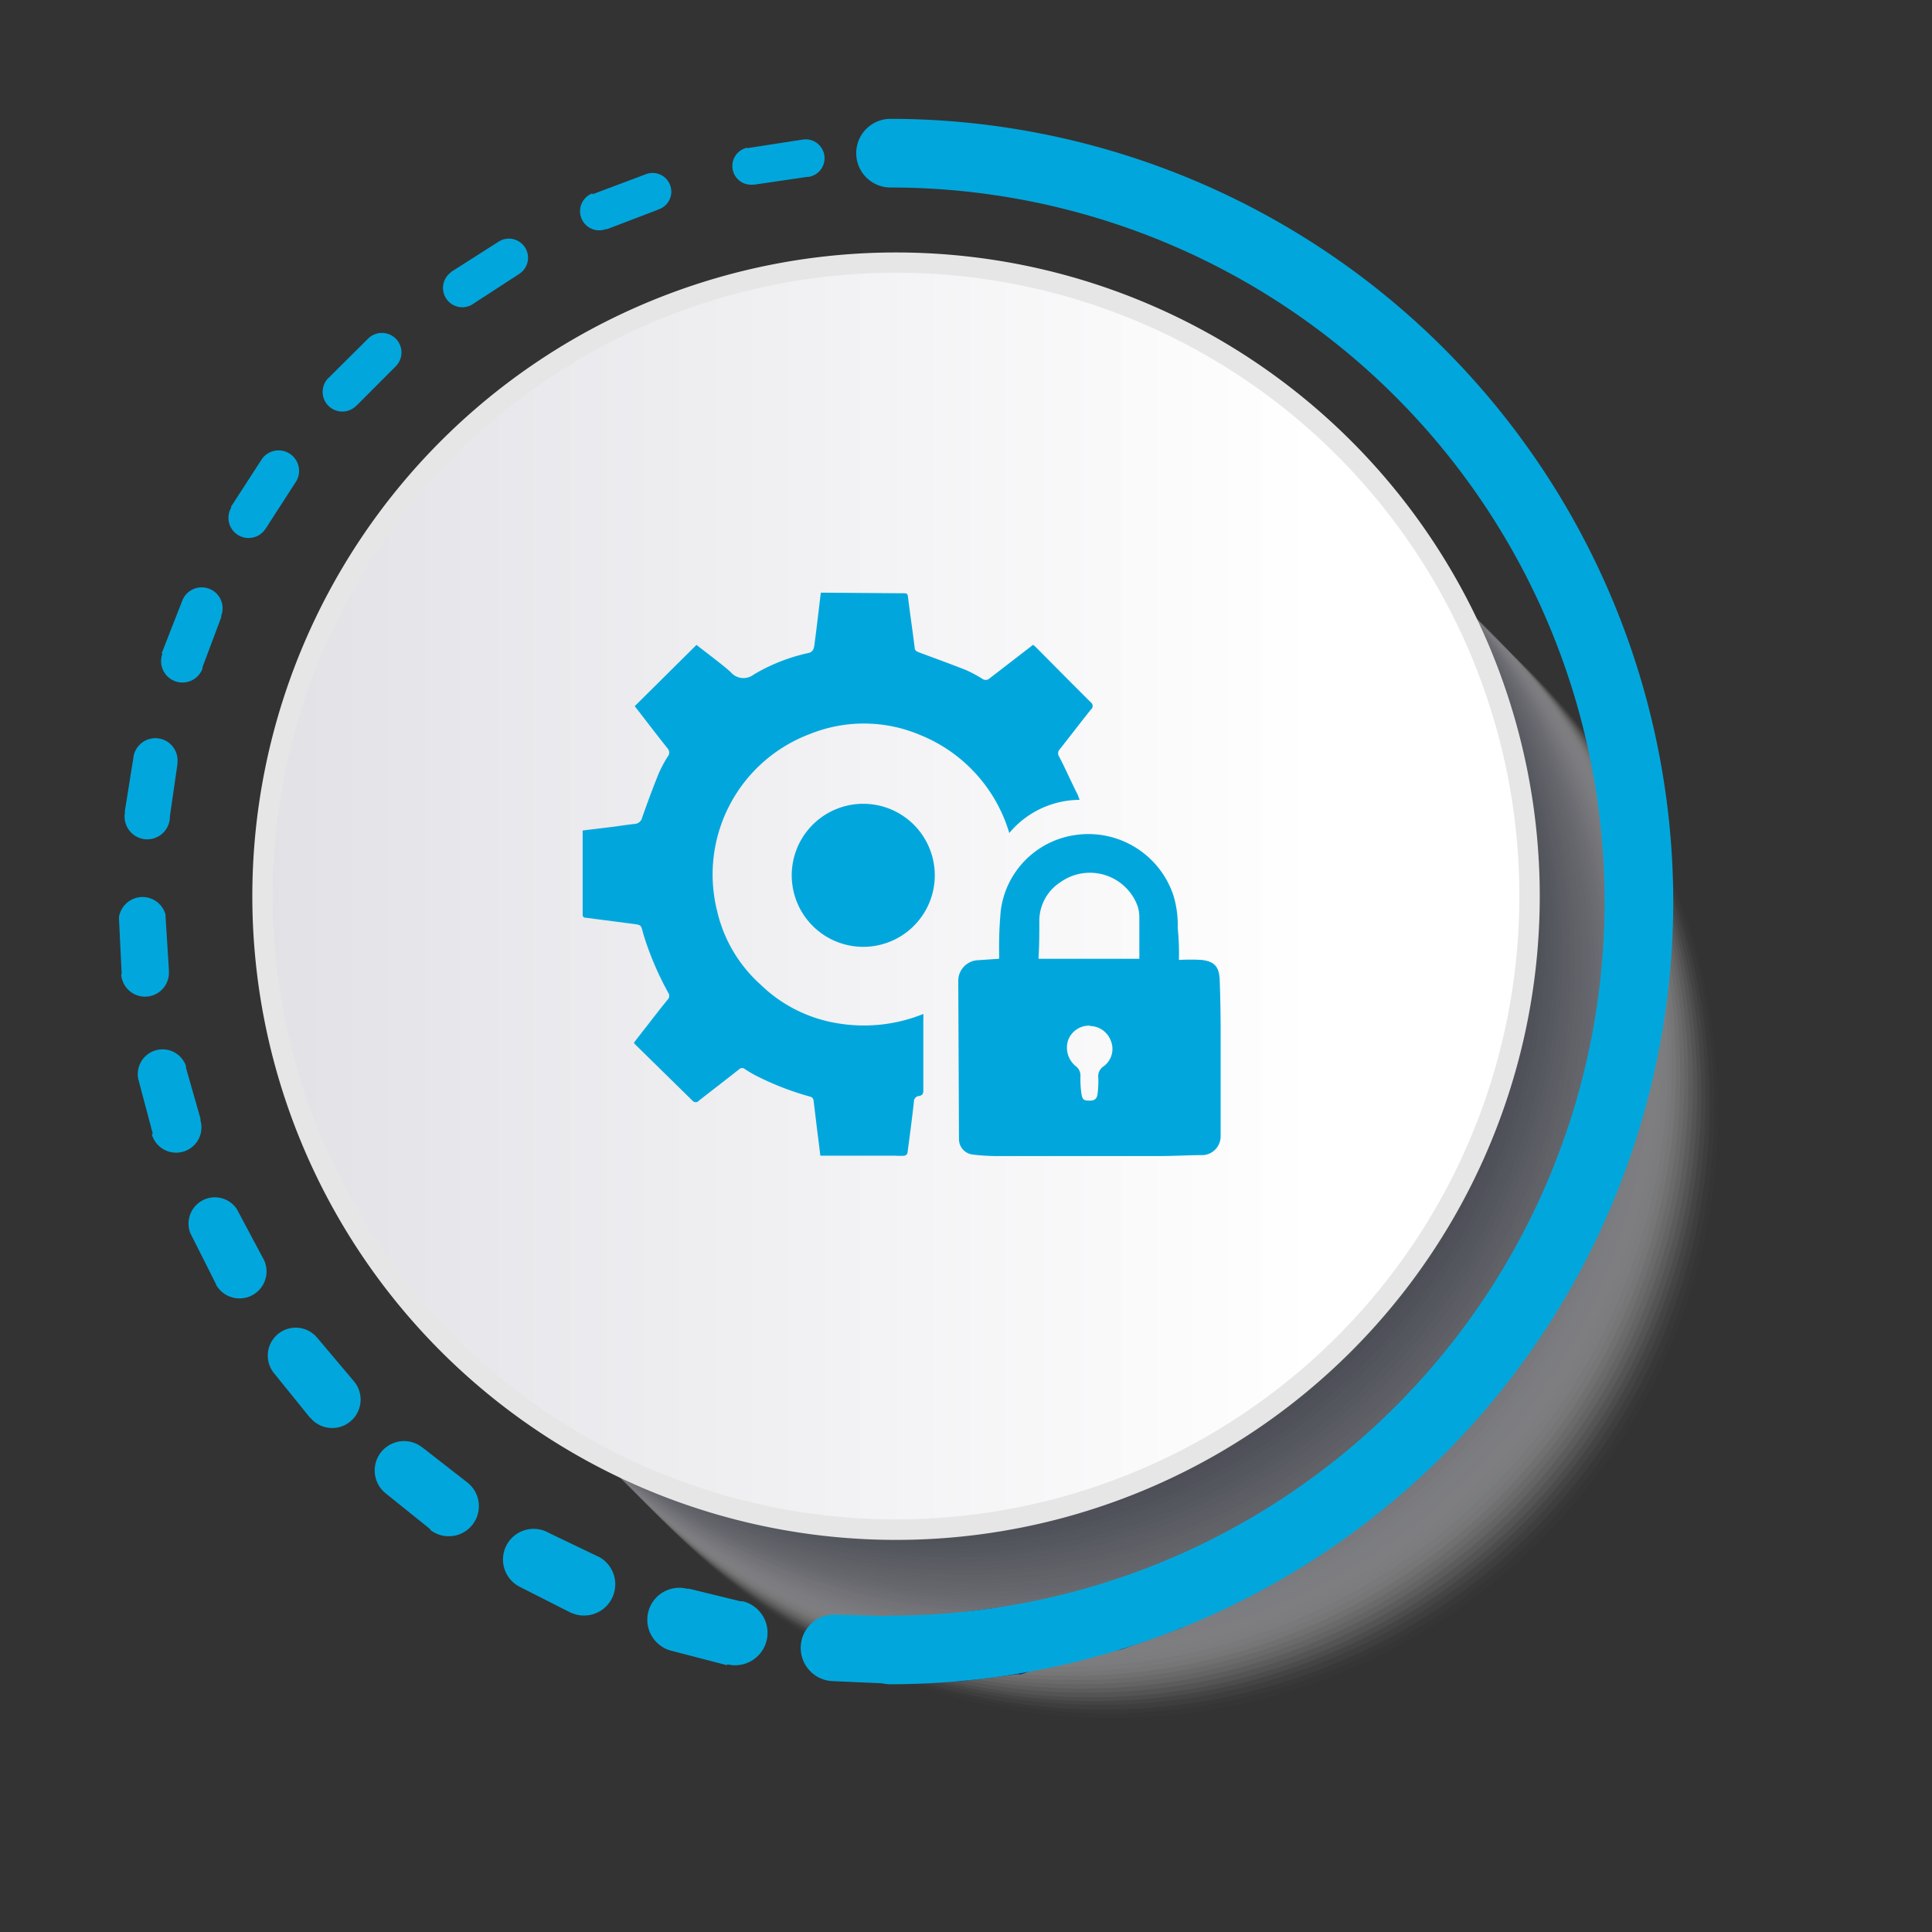 <svg xmlns="http://www.w3.org/2000/svg" xmlns:xlink="http://www.w3.org/1999/xlink" width="162.072" height="162.078" viewBox="0 0 162.072 162.078">
  <rect x="0" y="0" width="162.072" height="162.078" fill="#333333" stroke="none"/>
  <defs>
    <linearGradient id="linear-gradient" x1="0.149" y1="0.149" x2="0.843" y2="0.843" gradientUnits="objectBoundingBox">
      <stop offset="0" stop-color="#e2e1e6"/>
      <stop offset="0.84" stop-color="#fff"/>
    </linearGradient>
    <linearGradient id="linear-gradient-2" x1="-4.191" y1="-4.886" x2="-3.191" y2="-4.886" gradientUnits="objectBoundingBox">
      <stop offset="0" stop-color="#fff"/>
      <stop offset="1" stop-color="#e6e6e6"/>
    </linearGradient>
    <linearGradient id="linear-gradient-3" x1="-20.961" y1="24.762" x2="-4.249" y2="24.762" gradientUnits="objectBoundingBox">
      <stop offset="0" stop-color="#365fb5"/>
      <stop offset="1" stop-color="#0f2b67"/>
    </linearGradient>
    <linearGradient id="linear-gradient-4" x1="-22.853" y1="21.907" x2="-5.98" y2="21.907" xlink:href="#linear-gradient-3"/>
    <linearGradient id="linear-gradient-5" x1="-25.018" y1="19.059" x2="-7.744" y2="19.059" xlink:href="#linear-gradient-3"/>
    <linearGradient id="linear-gradient-6" x1="-28.437" y1="17.053" x2="-9.905" y2="17.053" xlink:href="#linear-gradient-3"/>
    <linearGradient id="linear-gradient-7" x1="-31.823" y1="14.946" x2="-12.014" y2="14.946" xlink:href="#linear-gradient-3"/>
    <linearGradient id="linear-gradient-8" x1="-35.576" y1="12.734" x2="-14.179" y2="12.734" xlink:href="#linear-gradient-3"/>
    <linearGradient id="linear-gradient-9" x1="-43.894" y1="11.628" x2="-18.084" y2="11.628" xlink:href="#linear-gradient-3"/>
    <linearGradient id="linear-gradient-10" x1="-50.187" y1="9.862" x2="-20.949" y2="9.862" xlink:href="#linear-gradient-3"/>
    <linearGradient id="linear-gradient-11" x1="-41.66" y1="8.106" x2="-17.234" y2="8.106" xlink:href="#linear-gradient-3"/>
    <linearGradient id="linear-gradient-12" x1="-33.019" y1="6.293" x2="-13.279" y2="6.293" xlink:href="#linear-gradient-3"/>
    <linearGradient id="linear-gradient-13" x1="-27.412" y1="4.432" x2="-10.499" y2="4.432" xlink:href="#linear-gradient-3"/>
    <linearGradient id="linear-gradient-14" x1="-23.328" y1="2.466" x2="-8.296" y2="2.466" xlink:href="#linear-gradient-3"/>
    <linearGradient id="linear-gradient-15" x1="-20.439" y1="0.28" x2="-6.525" y2="0.28" xlink:href="#linear-gradient-3"/>
    <linearGradient id="linear-gradient-16" x1="-17.689" y1="-2.156" x2="-4.833" y2="-2.156" xlink:href="#linear-gradient-3"/>
    <linearGradient id="linear-gradient-17" x1="-16.193" y1="-5.094" x2="-3.517" y2="-5.094" xlink:href="#linear-gradient-3"/>
  </defs>
  <g id="_003" data-name="003" transform="translate(-618.193 -2983.771)">
    <g id="Group_804" data-name="Group 804">
      <g id="Group_776" data-name="Group 776" transform="translate(260.01 2410.2)" opacity="0.5">
        <circle id="Ellipse_2388" data-name="Ellipse 2388" cx="50.88" cy="50.88" r="50.88" transform="translate(383.289 645.086) rotate(-27.13)" fill="#fff" opacity="0"/>
        <circle id="Ellipse_2389" data-name="Ellipse 2389" cx="50.88" cy="50.88" r="50.88" transform="translate(400.54 615.92)" fill="#fcfcfc" opacity="0.02"/>
        <circle id="Ellipse_2390" data-name="Ellipse 2390" cx="50.88" cy="50.88" r="50.88" transform="translate(384.261 639.751) rotate(-23.26)" fill="#f8f8f9" opacity="0.04"/>
        <circle id="Ellipse_2391" data-name="Ellipse 2391" cx="50.88" cy="50.88" r="50.88" transform="translate(399.84 615.22)" fill="#f5f5f6" opacity="0.06"/>
        <circle id="Ellipse_2392" data-name="Ellipse 2392" cx="50.88" cy="50.88" r="50.88" transform="translate(381.902 643.618) rotate(-27.12)" fill="#f2f2f3" opacity="0.08"/>
        <circle id="Ellipse_2393" data-name="Ellipse 2393" cx="50.88" cy="50.88" r="50.88" transform="translate(399.13 614.51)" fill="#eeeff0" opacity="0.1"/>
        <circle id="Ellipse_2394" data-name="Ellipse 2394" cx="50.88" cy="50.88" r="50.88" transform="translate(391.192 706.991) rotate(-80.63)" fill="#ebebee" opacity="0.12"/>
        <circle id="Ellipse_2395" data-name="Ellipse 2395" cx="50.88" cy="50.88" r="50.88" transform="translate(398.43 613.81)" fill="#e7e8eb" opacity="0.14"/>
        <circle id="Ellipse_2396" data-name="Ellipse 2396" cx="50.88" cy="50.88" r="50.88" transform="translate(389.938 705.518) rotate(-79.91)" fill="#e4e5e8" opacity="0.16"/>
        <circle id="Ellipse_2397" data-name="Ellipse 2397" cx="50.88" cy="50.88" r="50.88" transform="translate(397.72 613.1)" fill="#e1e1e5" opacity="0.18"/>
        <circle id="Ellipse_2398" data-name="Ellipse 2398" cx="50.88" cy="50.88" r="50.88" transform="translate(397.37 612.75)" fill="#dddee2" opacity="0.2"/>
        <circle id="Ellipse_2399" data-name="Ellipse 2399" cx="50.88" cy="50.88" r="50.88" transform="translate(397.02 612.4)" fill="#dadbdf" opacity="0.22"/>
        <circle id="Ellipse_2400" data-name="Ellipse 2400" cx="50.88" cy="50.88" r="50.88" transform="translate(396.66 612.04)" fill="#d7d7dc" opacity="0.24"/>
        <circle id="Ellipse_2401" data-name="Ellipse 2401" cx="50.88" cy="50.88" r="50.88" transform="translate(380.384 635.869) rotate(-23.26)" fill="#d3d4d9" opacity="0.25"/>
        <circle id="Ellipse_2402" data-name="Ellipse 2402" cx="50.88" cy="50.88" r="50.88" transform="translate(395.96 611.34)" fill="#d0d1d6" opacity="0.27"/>
        <circle id="Ellipse_2403" data-name="Ellipse 2403" cx="50.88" cy="50.88" r="50.88" transform="matrix(0.907, -0.42, 0.42, 0.907, 378.954, 637.042)" fill="#ccced3" opacity="0.29"/>
        <circle id="Ellipse_2404" data-name="Ellipse 2404" cx="50.88" cy="50.88" r="50.88" transform="translate(395.25 610.63)" fill="#c9cad1" opacity="0.31"/>
        <circle id="Ellipse_2405" data-name="Ellipse 2405" cx="50.88" cy="50.88" r="50.88" transform="translate(387.313 703.108) rotate(-80.63)" fill="#c6c7ce" opacity="0.33"/>
        <circle id="Ellipse_2406" data-name="Ellipse 2406" cx="50.88" cy="50.88" r="50.88" transform="translate(394.55 609.93)" fill="#c2c4cb" opacity="0.35"/>
        <circle id="Ellipse_2407" data-name="Ellipse 2407" cx="50.88" cy="50.88" r="50.88" transform="matrix(0.168, -0.986, 0.986, 0.168, 386.35, 702.041)" fill="#bfc0c8" opacity="0.37"/>
        <circle id="Ellipse_2408" data-name="Ellipse 2408" cx="50.88" cy="50.88" r="50.88" transform="translate(393.84 609.22)" fill="#bcbdc5" opacity="0.39"/>
        <circle id="Ellipse_2409" data-name="Ellipse 2409" cx="50.88" cy="50.88" r="50.88" transform="translate(385.902 701.699) rotate(-80.63)" fill="#b8bac2" opacity="0.41"/>
        <circle id="Ellipse_2410" data-name="Ellipse 2410" cx="50.88" cy="50.88" r="50.88" transform="translate(393.13 608.52)" fill="#b5b7bf" opacity="0.43"/>
        <circle id="Ellipse_2411" data-name="Ellipse 2411" cx="50.88" cy="50.88" r="50.88" transform="translate(392.78 608.16)" fill="#b1b3bc" opacity="0.45"/>
        <circle id="Ellipse_2412" data-name="Ellipse 2412" cx="50.88" cy="50.88" r="50.88" transform="translate(392.43 607.81)" fill="#aeb0b9" opacity="0.47"/>
        <circle id="Ellipse_2413" data-name="Ellipse 2413" cx="50.88" cy="50.88" r="50.88" transform="translate(392.08 607.46)" fill="#abadb6" opacity="0.49"/>
        <circle id="Ellipse_2414" data-name="Ellipse 2414" cx="50.88" cy="50.88" r="50.88" transform="translate(375.789 631.294) rotate(-23.26)" fill="#a7a9b4" opacity="0.51"/>
        <circle id="Ellipse_2415" data-name="Ellipse 2415" cx="50.88" cy="50.88" r="50.88" transform="translate(391.37 606.75)" fill="#a4a6b1" opacity="0.53"/>
        <circle id="Ellipse_2416" data-name="Ellipse 2416" cx="50.88" cy="50.88" r="50.88" transform="translate(375.095 630.578) rotate(-23.26)" fill="#a1a3ae" opacity="0.55"/>
        <circle id="Ellipse_2417" data-name="Ellipse 2417" cx="50.88" cy="50.88" r="50.88" transform="translate(390.67 606.05)" fill="#9d9fab" opacity="0.57"/>
        <circle id="Ellipse_2418" data-name="Ellipse 2418" cx="50.88" cy="50.88" r="50.88" transform="translate(382.726 698.529) rotate(-80.63)" fill="#9a9ca8" opacity="0.59"/>
        <circle id="Ellipse_2419" data-name="Ellipse 2419" cx="50.88" cy="50.88" r="50.88" transform="translate(389.96 605.34)" fill="#9699a5" opacity="0.61"/>
        <circle id="Ellipse_2420" data-name="Ellipse 2420" cx="50.88" cy="50.88" r="50.88" transform="translate(382.022 697.816) rotate(-80.63)" fill="#9396a2" opacity="0.63"/>
        <circle id="Ellipse_2421" data-name="Ellipse 2421" cx="50.88" cy="50.88" r="50.88" transform="translate(389.25 604.64)" fill="#90929f" opacity="0.65"/>
        <circle id="Ellipse_2422" data-name="Ellipse 2422" cx="50.88" cy="50.88" r="50.88" transform="translate(381.316 697.121) rotate(-80.63)" fill="#8c8f9c" opacity="0.67"/>
        <circle id="Ellipse_2423" data-name="Ellipse 2423" cx="50.88" cy="50.88" r="50.88" transform="translate(388.55 603.93)" fill="#898c99" opacity="0.69"/>
        <circle id="Ellipse_2424" data-name="Ellipse 2424" cx="50.88" cy="50.88" r="50.88" transform="translate(388.2 603.58)" fill="#868897" opacity="0.71"/>
        <circle id="Ellipse_2425" data-name="Ellipse 2425" cx="50.88" cy="50.88" r="50.88" transform="translate(371.908 627.402) rotate(-23.26)" fill="#828594" opacity="0.73"/>
        <circle id="Ellipse_2426" data-name="Ellipse 2426" cx="50.88" cy="50.88" r="50.88" transform="translate(387.49 602.87)" fill="#7f8291" opacity="0.75"/>
        <circle id="Ellipse_2427" data-name="Ellipse 2427" cx="50.88" cy="50.88" r="50.88" transform="translate(371.208 626.696) rotate(-23.26)" fill="#7b7f8e" opacity="0.76"/>
        <circle id="Ellipse_2428" data-name="Ellipse 2428" cx="50.88" cy="50.88" r="50.88" transform="translate(386.79 602.17)" fill="#787b8b" opacity="0.78"/>
        <circle id="Ellipse_2429" data-name="Ellipse 2429" cx="50.88" cy="50.88" r="50.88" transform="translate(370.496 625.994) rotate(-23.26)" fill="#757888" opacity="0.8"/>
        <circle id="Ellipse_2430" data-name="Ellipse 2430" cx="50.88" cy="50.88" r="50.88" transform="translate(386.08 601.46)" fill="#717585" opacity="0.82"/>
        <circle id="Ellipse_2431" data-name="Ellipse 2431" cx="50.88" cy="50.88" r="50.88" transform="translate(378.142 693.942) rotate(-80.63)" fill="#6e7182" opacity="0.84"/>
        <circle id="Ellipse_2432" data-name="Ellipse 2432" cx="50.88" cy="50.88" r="50.88" transform="translate(385.37 600.76)" fill="#6b6e7f" opacity="0.86"/>
        <circle id="Ellipse_2433" data-name="Ellipse 2433" cx="50.88" cy="50.88" r="50.88" transform="translate(377.436 693.237) rotate(-80.63)" fill="#676b7c" opacity="0.88"/>
        <circle id="Ellipse_2434" data-name="Ellipse 2434" cx="50.88" cy="50.88" r="50.88" transform="translate(384.67 600.05)" fill="#64677a" opacity="0.9"/>
        <circle id="Ellipse_2435" data-name="Ellipse 2435" cx="50.88" cy="50.88" r="50.88" transform="translate(384.32 599.7)" fill="#606477" opacity="0.92"/>
        <circle id="Ellipse_2436" data-name="Ellipse 2436" cx="50.88" cy="50.88" r="50.88" transform="translate(383.96 599.34)" fill="#5d6174" opacity="0.94"/>
        <circle id="Ellipse_2437" data-name="Ellipse 2437" cx="50.88" cy="50.88" r="50.88" transform="translate(383.61 598.99)" fill="#5a5e71" opacity="0.96"/>
        <circle id="Ellipse_2438" data-name="Ellipse 2438" cx="50.88" cy="50.88" r="50.88" transform="matrix(0.948, -0.319, 0.319, 0.948, 369.675, 617.548)" fill="#565a6e" opacity="0.98"/>
        <circle id="Ellipse_2439" data-name="Ellipse 2439" cx="50.88" cy="50.88" r="50.88" transform="translate(382.91 598.29)" fill="#53576b"/>
      </g>
      <circle id="Ellipse_2440" data-name="Ellipse 2440" cx="53.15" cy="53.15" r="53.15" transform="translate(618.193 3058.937) rotate(-45)" fill="url(#linear-gradient)"/>
      <path id="Path_109990" data-name="Path 109990" d="M433.35,702.75a54,54,0,1,1,54-54,54,54,0,0,1-54,54Zm0-106.3a52.29,52.29,0,1,0,52.29,52.287,52.29,52.29,0,0,0-52.29-52.287Z" transform="translate(260.01 2410.2)" fill="url(#linear-gradient-2)"/>
      <path id="Path_109991" data-name="Path 109991" d="M432.89,714.81l-4.81-.21a2.792,2.792,0,1,1,.2-5.58h.2l4.41.12h.2a2.831,2.831,0,1,1-.16,5.66Z" transform="translate(260.01 2410.2)" fill="#01a7dc"/>
      <path id="Path_109992" data-name="Path 109992" d="M419.16,713.26l-4.65-1.21a2.681,2.681,0,0,1,1.31-5.2h.19l4.29,1.05h.19a2.721,2.721,0,1,1-1.28,5.29Z" transform="translate(260.01 2410.2)" fill="#01a7dc"/>
      <path id="Path_109993" data-name="Path 109993" d="M406.09,708.87l-4.28-2.17a2.571,2.571,0,0,1,2.28-4.61l.17.09,4,1.92.18.08a2.62,2.62,0,0,1-2.28,4.71Z" transform="translate(260.01 2410.2)" fill="#01a7dc"/>
      <path id="Path_109994" data-name="Path 109994" d="M394.26,701.84l-3.73-3a2.463,2.463,0,0,1,3.06-3.86l.15.11,3.49,2.72.14.11a2.524,2.524,0,0,1-3.08,4Z" transform="translate(260.01 2410.2)" fill="#01a7dc"/>
      <path id="Path_109995" data-name="Path 109995" d="M384.19,692.5l-3-3.71a2.343,2.343,0,0,1,3.6-3l.11.13,2.86,3.39.11.13a2.384,2.384,0,1,1-3.64,3.08Z" transform="translate(260.01 2410.2)" fill="#01a7dc"/>
      <path id="Path_109996" data-name="Path 109996" d="M376.3,681.29,374.14,677a2.21,2.21,0,0,1,3.91-2l.08.15,2.09,3.92.08.14a2.264,2.264,0,0,1-4,2.12Z" transform="translate(260.01 2410.2)" fill="#01a7dc"/>
      <path id="Path_109997" data-name="Path 109997" d="M371,668.68l-1.22-4.6a2.08,2.08,0,0,1,4-1.1v.15l1.22,4.28v.15a2.122,2.122,0,0,1-4.08,1.17Z" transform="translate(260.01 2410.2)" fill="#01a7dc"/>
      <path id="Path_109998" data-name="Path 109998" d="M368.39,655.27l-.23-4.74a2,2,0,0,1,3.91-.23v.15l.28,4.45v.15a2,2,0,0,1-4,.25Z" transform="translate(260.01 2410.2)" fill="#01a7dc"/>
      <path id="Path_109999" data-name="Path 109999" d="M368.65,641.65l.75-4.69a1.86,1.86,0,0,1,3.67.56v.14l-.64,4.42v.14a1.9,1.9,0,1,1-3.75-.55Z" transform="translate(260.01 2410.2)" fill="#01a7dc"/>
      <path id="Path_110000" data-name="Path 110000" d="M371.74,628.39l1.73-4.42a1.75,1.75,0,1,1,3.27,1.25v.13l-1.57,4.19v.12a1.792,1.792,0,1,1-3.36-1.25Z" transform="translate(260.01 2410.2)" fill="#01a7dc"/>
      <path id="Path_110001" data-name="Path 110001" d="M377.55,616.1l2.59-4A1.717,1.717,0,0,1,383,614l-.07.1-2.43,3.77-.07.1a1.69,1.69,0,0,1-2.84-1.83Z" transform="translate(260.01 2410.2)" fill="#01a7dc"/>
      <path id="Path_110002" data-name="Path 110002" d="M385.74,605.28l3.35-3.33a1.641,1.641,0,0,1,2.32,2.32l-.08.08-3.17,3.18-.09.08a1.651,1.651,0,0,1-2.34-2.33Z" transform="translate(260.01 2410.2)" fill="#01a7dc"/>
      <path id="Path_110003" data-name="Path 110003" d="M396,596.4l4-2.55a1.6,1.6,0,0,1,1.75,2.69l-.1.07-3.76,2.44-.1.07a1.62,1.62,0,0,1-1.77-2.71Z" transform="translate(260.01 2410.2)" fill="#01a7dc"/>
      <path id="Path_110004" data-name="Path 110004" d="M407.88,589.87l4.42-1.66a1.57,1.57,0,1,1,1.12,2.93l-.11.05-4.19,1.6h-.11a1.6,1.6,0,1,1-1.13-3Z" transform="translate(260.01 2410.2)" fill="#01a7dc"/>
      <path id="Path_110005" data-name="Path 110005" d="M420.86,586l4.67-.72a1.583,1.583,0,1,1,.48,3.13h-.11l-4.44.65h-.12a1.57,1.57,0,0,1-.47-3.1Z" transform="translate(260.01 2410.2)" fill="#01a7dc"/>
      <path id="Path_110006" data-name="Path 110006" d="M434.37,584.83l4.72.26a1.62,1.62,0,0,1-.18,3.23h-.13L434.3,588h-.12a1.6,1.6,0,1,1,.19-3.2Z" transform="translate(260.01 2410.2)" fill="url(#linear-gradient-3)"/>
      <path id="Path_110007" data-name="Path 110007" d="M447.83,586.52l4.56,1.25a1.653,1.653,0,1,1-.87,3.19h-.12l-4.32-1.21h-.11a1.64,1.64,0,0,1,.87-3.16Z" transform="translate(260.01 2410.2)" fill="url(#linear-gradient-4)"/>
      <path id="Path_110008" data-name="Path 110008" d="M460.65,591l4.19,2.18a1.691,1.691,0,1,1-1.56,3h0l-.11-.06-4-2.09-.11-.06a1.691,1.691,0,1,1,1.56-3Z" transform="translate(260.01 2410.2)" fill="url(#linear-gradient-5)"/>
      <path id="Path_110009" data-name="Path 110009" d="M472.24,598.08l3.67,3a1.77,1.77,0,0,1,.24,2.49,1.75,1.75,0,0,1-2.48.25h0l-.1-.09-3.42-2.89-.1-.08a1.73,1.73,0,0,1,2.21-2.66Z" transform="translate(260.01 2410.2)" fill="url(#linear-gradient-6)"/>
      <path id="Path_110010" data-name="Path 110010" d="M482.15,607.39l3,3.7a1.864,1.864,0,0,1-2.91,2.33h0l-.09-.12-2.74-3.53-.09-.11a1.83,1.83,0,1,1,2.88-2.26Z" transform="translate(260.01 2410.2)" fill="url(#linear-gradient-7)"/>
      <path id="Path_110011" data-name="Path 110011" d="M489.91,618.58l2.13,4.25a2,2,0,1,1-3.52,1.76h0l-.06-.14-1.94-4-.06-.13a1.93,1.93,0,0,1,3.46-1.7Z" transform="translate(260.01 2410.2)" fill="url(#linear-gradient-8)"/>
      <path id="Path_110012" data-name="Path 110012" d="M495.16,631.17l1.19,4.61a2.07,2.07,0,0,1-4,1h0v-.16l-1-4.33v-.15a2.032,2.032,0,0,1,3.94-1Z" transform="translate(260.01 2410.2)" fill="url(#linear-gradient-9)"/>
      <path id="Path_110013" data-name="Path 110013" d="M497.66,644.6l.11,2.38c0,.8.07,1.59.09,2.39a2.2,2.2,0,0,1-4.39.12v-.14c0-.74,0-1.48-.05-2.22l-.05-2.22v-.16a2.151,2.151,0,1,1,4.3-.15Z" transform="translate(260.01 2410.2)" fill="url(#linear-gradient-10)"/>
      <path id="Path_110014" data-name="Path 110014" d="M497.31,658.29l-.79,4.71a2.32,2.32,0,0,1-4.57-.77h0v-.18l.81-4.36v-.17a2.27,2.27,0,1,1,4.47.8Z" transform="translate(260.01 2410.2)" fill="url(#linear-gradient-11)"/>
      <path id="Path_110015" data-name="Path 110015" d="M494.11,671.63l-1.78,4.44a2.444,2.444,0,1,1-4.54-1.81h0l.07-.17L489.6,670l.07-.16a2.4,2.4,0,0,1,4.44,1.82Z" transform="translate(260.01 2410.2)" fill="url(#linear-gradient-12)"/>
      <path id="Path_110016" data-name="Path 110016" d="M488.14,684l-2.67,4a2.554,2.554,0,0,1-4.24-2.85h0l.11-.16,2.52-3.63.11-.15a2.514,2.514,0,1,1,4.15,2.84Z" transform="translate(260.01 2410.2)" fill="url(#linear-gradient-13)"/>
      <path id="Path_110017" data-name="Path 110017" d="M479.69,694.87l-3.45,3.34a2.652,2.652,0,0,1-3.68-3.82h0l.15-.14,3.22-3,.14-.14a2.614,2.614,0,1,1,3.6,3.79Z" transform="translate(260.01 2410.2)" fill="url(#linear-gradient-14)"/>
      <path id="Path_110018" data-name="Path 110018" d="M469.15,703.75l-4.08,2.55a2.751,2.751,0,0,1-2.91-4.67h0l.19-.11,3.77-2.28.17-.1a2.72,2.72,0,0,1,2.84,4.63Z" transform="translate(260.01 2410.2)" fill="url(#linear-gradient-15)"/>
      <path id="Path_110019" data-name="Path 110019" d="M457,710.24l-4.53,1.63a2.853,2.853,0,0,1-1.93-5.37h0l.22-.07,4.15-1.43.2-.07a2.82,2.82,0,1,1,1.87,5.32Z" transform="translate(260.01 2410.2)" fill="url(#linear-gradient-16)"/>
      <path id="Path_110020" data-name="Path 110020" d="M443.66,714l-4.78.6a2.87,2.87,0,0,1-.74-5.69h.22c1.45-.2,2.9-.39,4.36-.57h.21a2.88,2.88,0,0,1,.73,5.71Z" transform="translate(260.01 2410.2)" fill="url(#linear-gradient-17)"/>
      <path id="Path_110021" data-name="Path 110021" d="M498.55,649.2a65.74,65.74,0,0,1-65.66,65.66,2.88,2.88,0,0,1,0-5.76,59.9,59.9,0,0,0,0-119.8,2.88,2.88,0,1,1,0-5.76A65.73,65.73,0,0,1,498.55,649.2Z" transform="translate(260.01 2410.2)" fill="#01a7dc"/>
      <g id="Group_797" data-name="Group 797">
        <path id="Path_110130" data-name="Path 110130" d="M427,670.52c-.11-.93-.23-1.83-.34-2.74-.07-.61-.15-1.22-.22-1.83a.39.39,0,0,0-.32-.39,24,24,0,0,1-4.43-1.71,9.678,9.678,0,0,1-1-.58.36.36,0,0,0-.5,0c-1.11.88-2.24,1.74-3.36,2.62a.36.36,0,0,1-.57,0l-4.83-4.74-.07-.11c.35-.45.7-.91,1.06-1.36.58-.75,1.16-1.5,1.76-2.24a.45.45,0,0,0,.06-.59,26,26,0,0,1-2.07-4.86l-.06-.23c-.16-.6-.16-.59-.77-.68l-4-.52c-.19,0-.28-.08-.28-.28v-6.94a.43.43,0,0,1,0-.1l2.3-.28c.69-.08,1.37-.2,2.06-.27a.69.69,0,0,0,.64-.56c.43-1.21.87-2.41,1.35-3.6a10.447,10.447,0,0,1,.78-1.48.52.52,0,0,0,0-.69c-.86-1.08-1.7-2.18-2.55-3.28-.08-.09-.15-.19-.21-.27l5.18-5.14c.92.73,1.93,1.46,2.86,2.27a1.4,1.4,0,0,0,1.94.22,15.22,15.22,0,0,1,4.59-1.81c.38-.09.46-.36.5-.67.1-.74.19-1.48.28-2.22s.17-1.44.26-2.17h.29l6.54.05c.46,0,.44,0,.5.45.17,1.36.37,2.72.54,4.08,0,.34.27.39.51.48,1.28.48,2.56.94,3.82,1.44a12.169,12.169,0,0,1,1.33.71.47.47,0,0,0,.6,0l3.24-2.5.44-.34.2.17c1.55,1.56,3.09,3.12,4.64,4.66a.38.38,0,0,1,0,.61c-.88,1.1-1.73,2.22-2.6,3.32a.49.49,0,0,0-.06.62c.53,1,1,2.1,1.54,3.16.06.12.1.26.18.47a7.73,7.73,0,0,0-5.9,2.78,12.79,12.79,0,0,0-7.52-8.24,12.09,12.09,0,0,0-9.19-.07,12.59,12.59,0,0,0-7.8,14.85,11.87,11.87,0,0,0,3.66,6.19,12,12,0,0,0,6.43,3.23,13.31,13.31,0,0,0,7.21-.78,3.431,3.431,0,0,1,0,.4v6c0,.28-.08.44-.36.48a.467.467,0,0,0-.43.49c-.16,1.43-.35,2.86-.54,4.29a.35.35,0,0,1-.24.23,4.906,4.906,0,0,1-.77,0H427Z" transform="translate(260.01 2410.2)" fill="#01a7dc"/>
        <path id="Path_110131" data-name="Path 110131" d="M457.08,654.1a15.358,15.358,0,0,1,1.93,0c1.06.13,1.44.58,1.49,1.64.05,1.26.07,2.52.08,3.78v9.39a1.58,1.58,0,0,1-1.44,1.56c-1.22,0-2.45.08-3.68.08H441.75a16.985,16.985,0,0,1-2-.13,1.3,1.3,0,0,1-1.12-1.32l-.06-13.21a1.73,1.73,0,0,1,1.67-1.77L442,654v-.4a32.162,32.162,0,0,1,.14-3.68,7.34,7.34,0,0,1,6-6.26,7.52,7.52,0,0,1,8.47,5,8.54,8.54,0,0,1,.37,2.75A21.55,21.55,0,0,1,457.08,654.1Zm-11.77-.1h8.45v-3.48a3.089,3.089,0,0,0-.15-.95,4.26,4.26,0,0,0-6.46-2,3.86,3.86,0,0,0-1.78,3.25c0,1,0,2-.06,3A1.07,1.07,0,0,0,445.31,654Zm4.31,5.61a1.88,1.88,0,0,0-1.83,1.21,2,2,0,0,0,.61,2.17,1,1,0,0,1,.42.88,8.4,8.4,0,0,0,.09,1.5c.09.5.25.52.65.53s.63-.12.69-.52a8.918,8.918,0,0,0,.07-1.37,1,1,0,0,1,.46-1,1.8,1.8,0,0,0,.6-2.1,1.9,1.9,0,0,0-1.76-1.27Z" transform="translate(260.01 2410.2)" fill="#01a7dc"/>
        <path id="Path_110132" data-name="Path 110132" d="M430.66,641a6,6,0,1,1-4.281,1.736A6,6,0,0,1,430.66,641Z" transform="translate(260.01 2410.2)" fill="#01a7dc"/>
      </g>
    </g>
  </g>
</svg>
